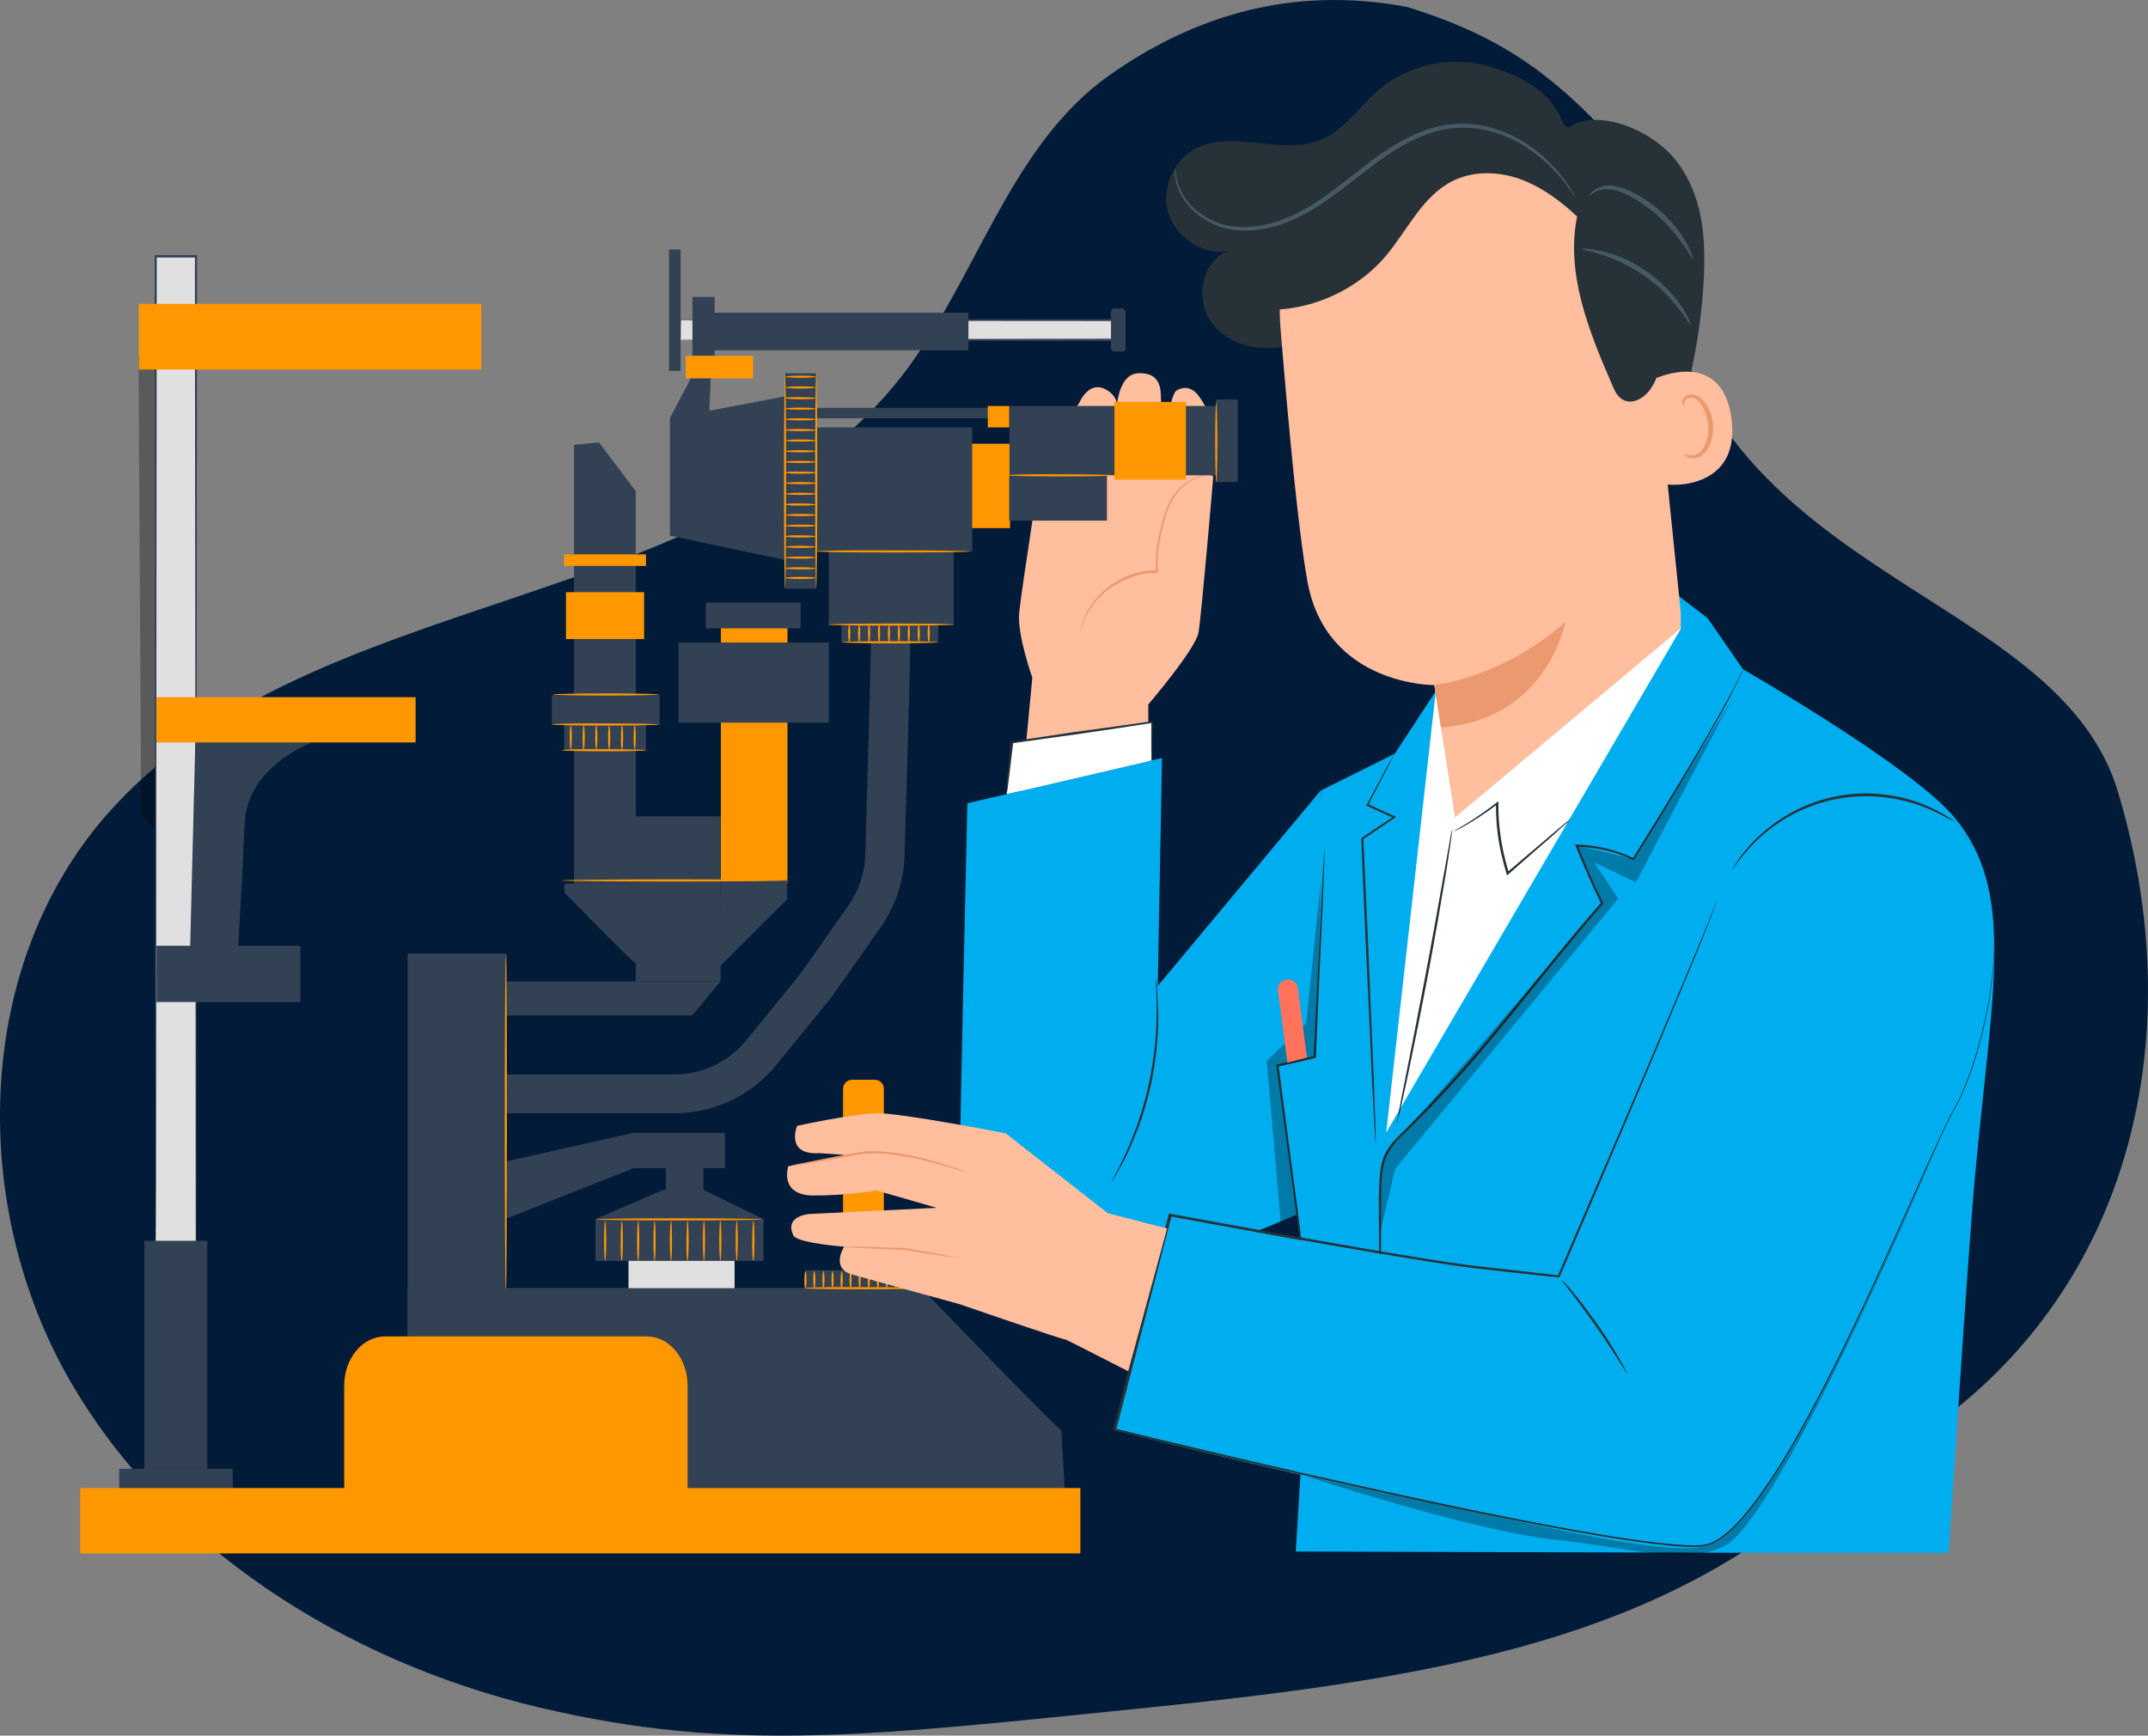 <?xml version="1.0" encoding="UTF-8"?> <svg xmlns="http://www.w3.org/2000/svg" width="730" height="590" viewBox="0 0 730 590" fill="none"><rect x="0" y="0" width="730" height="590" fill="#808080" stroke="none"/><path d="M390.438 580.455C492.972 570.041 564.888 556.243 622.782 504.504C719.76 460.644 747.603 361.515 719.76 269.074C697.203 194.559 562.589 197.992 562.589 64.648C531.36 25.457 510.574 12.582 478.325 2.389C438.422 -5.174 404.869 5.95 377.202 25.457C343.015 49.534 332.089 94.7 306.536 127.74C242.743 209.812 105.641 198.389 36.737 276.419C-8.2 327.209 -10.491 406.996 22.111 466.398C54.889 525.623 117.272 564.814 183.356 580.455C249.44 596.096 297.501 589.895 390.438 580.455Z" fill="#011B38"></path><path d="M412.34 161.953C412.34 161.953 408.325 209.311 407.321 214.957C406.408 220.604 390.258 239.456 390.258 239.456V262.407L346.276 278.071L350.839 230.349C350.839 230.349 345.638 215.868 346.368 208.309C347.098 200.75 354.397 154.12 354.397 154.12L366.716 137.089C366.716 137.089 369.818 129.257 375.749 132.354C381.68 135.45 379.308 141.552 379.308 141.552C379.308 141.552 379.125 127.345 386.699 126.889C394.273 126.434 394.546 132.08 394.546 135.45C394.546 138.729 396.463 149.931 396.463 149.931C396.463 149.931 397.192 134.084 400.021 132.627C402.85 131.17 405.496 131.716 407.868 135.268C410.241 138.82 411.883 141.916 411.153 147.836C410.423 153.756 409.967 160.404 409.967 160.404L412.34 161.953Z" fill="#FFBE9D"></path><path d="M366.808 216.596C366.808 216.596 366.899 216.323 366.991 215.868C367.082 215.321 367.264 214.593 367.447 213.773C368.086 212.043 368.816 209.402 370.823 206.578C371.279 205.85 371.827 205.212 372.374 204.484C372.922 203.755 373.652 203.118 374.291 202.389C375.751 201.114 377.393 199.748 379.309 198.655C381.225 197.562 383.324 196.56 385.696 195.832C387.978 195.103 390.533 194.648 393.088 194.83H393.544V194.375C393.544 194.01 393.453 193.555 393.453 193.099C393.179 187.817 394.274 182.717 395.369 178.254C396.007 175.978 396.464 173.883 397.376 172.061C398.197 170.24 399.292 168.601 400.387 167.235C402.577 164.593 405.132 163.045 406.957 162.408C408.782 161.679 409.877 161.588 409.877 161.497C409.877 161.497 409.603 161.497 409.056 161.588C408.508 161.679 407.778 161.77 406.866 162.134C404.95 162.772 402.395 164.229 400.022 166.87C398.836 168.236 397.741 169.876 396.92 171.788C396.007 173.701 395.46 175.887 394.821 178.072C393.635 182.535 392.54 187.635 392.814 193.099C392.814 193.555 392.905 194.01 392.905 194.375L393.361 193.919C390.624 193.737 388.069 194.283 385.696 194.921C383.324 195.65 381.134 196.651 379.218 197.835C377.21 198.928 375.568 200.385 374.108 201.751C373.469 202.48 372.739 203.209 372.101 203.937C371.553 204.666 371.006 205.394 370.549 206.123C368.633 208.946 367.903 211.678 367.356 213.5C367.173 214.411 367.082 215.048 366.991 215.686C366.808 216.323 366.717 216.596 366.808 216.596Z" fill="#EB996E"></path><path d="M297.093 408.398H289.61V433.352H297.093V408.398Z" fill="#E0E0E0"></path><path d="M286.418 416.776H300.379V370.147C300.379 368.416 299.01 367.05 297.276 367.05H289.612C287.878 367.05 286.509 368.416 286.509 370.147V416.776H286.418Z" fill="#FF9800"></path><path d="M267.622 211.497H244.992V300.02H267.622V211.497Z" fill="#FF9800"></path><path d="M381.5 108.857H231.307V115.596H381.5V108.857Z" fill="#E0E0E0"></path><path d="M231.307 115.596C231.307 115.596 231.307 115.414 231.307 115.141C231.307 114.868 231.307 114.412 231.307 113.866C231.307 112.682 231.307 111.043 231.398 108.766L231.307 108.857C249.465 109.039 309.871 109.13 381.5 109.13L381.135 108.766C381.135 111.134 381.135 113.411 381.135 115.505L381.5 115.141C339.8 115.232 302.297 115.232 275.197 115.323C261.692 115.414 250.742 115.414 243.169 115.414C239.428 115.414 236.508 115.414 234.409 115.505C233.405 115.505 232.675 115.505 232.128 115.505C231.58 115.596 231.307 115.596 231.307 115.596C231.307 115.596 231.58 115.596 232.036 115.596C232.584 115.596 233.314 115.596 234.226 115.596C236.234 115.596 239.154 115.596 242.895 115.687C250.468 115.687 261.327 115.779 274.832 115.779C302.023 115.779 339.526 115.87 381.409 115.961H381.774V115.596C381.774 113.411 381.774 111.134 381.774 108.857L381.409 108.493C309.871 108.493 249.465 108.584 231.215 108.766H231.124V108.857C231.124 111.134 231.215 112.864 231.215 114.048C231.215 114.595 231.215 114.959 231.215 115.232C231.307 115.505 231.307 115.596 231.307 115.596Z" fill="#334155"></path><path d="M343.266 150.842H329.853V179.53H343.266V150.842Z" fill="#FF9800"></path><path d="M337.791 138.638H277.385V142.19H337.791V138.638Z" fill="#334155"></path><path d="M416.357 138H401.939V161.588H416.357V138Z" fill="#334155"></path><path d="M380.129 138H343.082V161.588H380.129V138Z" fill="#334155"></path><path d="M376.205 161.498H342.991V176.98H376.205V161.498Z" fill="#334155"></path><path d="M342.991 138H335.691V145.286H342.991V138Z" fill="#FF9800"></path><path d="M330.4 145.286H277.477V187.453H330.4V145.286Z" fill="#334155"></path><path d="M277.385 126.889H266.801V200.113H277.385V126.889Z" fill="#334155"></path><path d="M324.103 187.453H281.673V212.316H324.103V187.453Z" fill="#334155"></path><path d="M318.901 212.408H285.961V218.419H318.901V212.408Z" fill="#334155"></path><path d="M171.446 378.435H229.206C242.711 378.435 255.394 372.424 263.88 361.95L282.586 339L299.284 315.23C304.303 308.035 307.131 299.656 307.405 290.913C308.865 242.462 309.504 216.961 309.413 215.14L296.09 215.686V215.595C296.09 217.781 295.36 245.74 294.083 290.549C293.9 296.742 291.893 302.661 288.426 307.67L272.001 331.076L253.569 353.663C247.547 361.04 238.696 365.229 229.206 365.229H171.446V378.435Z" fill="#334155"></path><path d="M272.091 204.848H239.881V213.591H272.091V204.848Z" fill="#334155"></path><path d="M281.674 218.418H230.575V245.649H281.674V218.418Z" fill="#334155"></path><path d="M244.9 277.525H216.065V333.626H244.9V277.525Z" fill="#334155"></path><path d="M267.53 299.2V305.667L244.444 328.708L244.901 299.565L267.53 299.2Z" fill="#334155"></path><path d="M216.066 327.525C215.063 327.251 191.886 303.481 191.886 303.481V300.385H216.066V327.525Z" fill="#334155"></path><path d="M195.079 300.385H216.066V166.962L203.565 150.386L195.079 151.206V300.385Z" fill="#334155"></path><path d="M266.799 134.722L227.653 142.19V182.08L266.799 190.368V134.722Z" fill="#334155"></path><path d="M240.975 142.827C240.975 142.372 241.614 125.979 241.614 125.979H236.139L227.653 142.19L237.782 147.837L240.975 142.827Z" fill="#334155"></path><path d="M329.122 106.307H238.97V119.057H329.122V106.307Z" fill="#334155"></path><path d="M242.894 100.934H235.32V120.97H242.894V100.934Z" fill="#334155"></path><path d="M255.941 120.969H233.038V128.62H255.941V120.969Z" fill="#FF9800"></path><path d="M378.668 119.512H381.406C382.044 119.512 382.501 118.966 382.501 118.419V105.942C382.501 105.305 381.953 104.849 381.406 104.849H378.668C378.029 104.849 377.573 105.396 377.573 105.942V118.419C377.573 119.057 378.121 119.512 378.668 119.512Z" fill="#334155"></path><path d="M231.304 84.813H227.38V126.07H231.304V84.813Z" fill="#334155"></path><g opacity="0.3"><path d="M47.99 276.705L47.077 120.879L64.688 118.966L59.761 290.64L47.99 276.705Z" fill="black"></path></g><path d="M66.603 87.181H52.916V428.525H66.603V87.181Z" fill="#E0E0E0"></path><path d="M52.914 428.434C52.914 428.434 52.914 427.796 52.914 426.703C52.914 425.519 52.914 423.789 52.914 421.512C52.914 416.959 52.914 410.31 53.005 401.749C53.005 384.536 53.096 359.673 53.096 328.89C53.096 267.325 53.188 182.08 53.279 87.181L52.914 87.546C57.202 87.546 61.856 87.546 66.601 87.546L66.236 87.181C66.418 251.114 66.51 388.908 66.51 428.525L66.601 428.434C61.947 428.434 58.48 428.525 56.29 428.525C54.009 428.434 52.914 428.434 52.914 428.434C52.914 428.434 53.917 428.434 56.199 428.434C58.48 428.434 61.856 428.434 66.601 428.525H66.692V428.434C66.692 388.817 66.875 251.023 66.966 87.09V86.726H66.601C61.947 86.726 57.294 86.726 52.914 86.726H52.549V87.09C52.64 182.08 52.64 267.416 52.731 329.073C52.823 359.855 52.823 384.719 52.823 401.84C52.823 410.401 52.823 417.05 52.914 421.512C52.914 423.789 52.914 425.428 52.914 426.612C52.914 427.887 52.914 428.434 52.914 428.434Z" fill="#334155"></path><path d="M105.746 252.571C105.746 252.571 83.938 260.404 83.117 280.075C82.296 299.747 80.836 323.244 80.836 323.244H64.594L66.419 250.477L86.676 248.473L105.746 252.571Z" fill="#334155"></path><path d="M102.097 321.514H53.188V340.639H102.097V321.514Z" fill="#334155"></path><path d="M79.104 499.289H40.506V506.484H79.104V499.289Z" fill="#334155"></path><path d="M360.695 486.266C358.687 485.173 313.063 437.815 313.063 437.815H138.507V513.315H362.246L360.695 486.266Z" fill="#334155"></path><path d="M249.646 427.888H213.604V437.906H249.646V427.888Z" fill="#E0E0E0"></path><path d="M202.38 428.616H259.501V414.409L239.061 404.482H225.466L202.38 414.409V428.616Z" fill="#334155"></path><path d="M239.062 387.724H226.287V406.941H239.062V387.724Z" fill="#334155"></path><path d="M215.337 397.105H246.361V385.083H215.337L171.447 394.919V414.5L215.337 397.105Z" fill="#334155"></path><path d="M172.268 324.154H138.507V453.023H172.268V324.154Z" fill="#334155"></path><path d="M172.268 345.193H235.228L244.901 333.626H172.268V345.193Z" fill="#334155"></path><path d="M313.246 431.804H273.735V439.727H313.246V431.804Z" fill="#334155"></path><path d="M403.033 136.634H378.761V163.045H403.033V136.634Z" fill="#FF9800"></path><path d="M420.643 135.815H413.252V163.865H420.643V135.815Z" fill="#334155"></path><path d="M413.345 164.047C413.528 164.047 413.71 157.945 413.71 150.386C413.71 142.827 413.528 136.725 413.345 136.725C413.163 136.725 412.98 142.827 412.98 150.386C412.98 157.854 413.163 164.047 413.345 164.047Z" fill="#FF9800"></path><path d="M342.262 161.588C342.262 161.771 350.474 161.953 360.511 161.953C370.548 161.953 378.761 161.771 378.761 161.588C378.761 161.406 370.548 161.224 360.511 161.224C350.474 161.133 342.262 161.315 342.262 161.588Z" fill="#FF9800"></path><path d="M277.384 187.453C277.384 187.635 289.063 187.818 303.572 187.818C317.989 187.818 329.76 187.635 329.76 187.453C329.76 187.271 318.08 187.089 303.572 187.089C289.155 186.998 277.384 187.18 277.384 187.453Z" fill="#FF9800"></path><path d="M281.4 212.317C281.4 212.499 290.981 212.681 302.935 212.681C314.797 212.681 324.469 212.499 324.469 212.317C324.469 212.134 314.888 211.952 302.935 211.952C291.073 211.952 281.4 212.134 281.4 212.317Z" fill="#FF9800"></path><path d="M286.054 218.327C286.054 218.509 293.354 218.692 302.387 218.692C311.421 218.692 318.72 218.509 318.72 218.327C318.72 218.145 311.421 217.963 302.387 217.963C293.354 217.963 286.054 218.145 286.054 218.327Z" fill="#FF9800"></path><path d="M315.619 218.327C315.801 218.327 315.984 216.961 315.984 215.322C315.984 213.682 315.801 212.316 315.619 212.316C315.436 212.316 315.254 213.682 315.254 215.322C315.254 216.961 315.436 218.327 315.619 218.327Z" fill="#FF9800"></path><path d="M312.239 218.327C312.422 218.327 312.604 216.961 312.604 215.322C312.604 213.682 312.422 212.316 312.239 212.316C312.057 212.316 311.874 213.682 311.874 215.322C311.874 216.961 312.057 218.327 312.239 218.327Z" fill="#FF9800"></path><path d="M308.864 218.327C309.047 218.327 309.229 216.961 309.229 215.322C309.229 213.682 309.047 212.316 308.864 212.316C308.682 212.316 308.499 213.682 308.499 215.322C308.499 216.961 308.682 218.327 308.864 218.327Z" fill="#FF9800"></path><path d="M305.488 218.327C305.671 218.327 305.853 216.961 305.853 215.322C305.853 213.682 305.671 212.316 305.488 212.316C305.306 212.316 305.123 213.682 305.123 215.322C305.123 216.961 305.306 218.327 305.488 218.327Z" fill="#FF9800"></path><path d="M302.116 218.327C302.298 218.327 302.481 216.961 302.481 215.322C302.481 213.682 302.298 212.316 302.116 212.316C301.933 212.316 301.751 213.682 301.751 215.322C301.751 216.961 301.933 218.327 302.116 218.327Z" fill="#FF9800"></path><path d="M298.736 218.327C298.919 218.327 299.101 216.961 299.101 215.322C299.101 213.682 298.919 212.316 298.736 212.316C298.554 212.316 298.371 213.682 298.371 215.322C298.371 216.961 298.554 218.327 298.736 218.327Z" fill="#FF9800"></path><path d="M295.36 218.327C295.543 218.327 295.725 216.961 295.725 215.322C295.725 213.682 295.543 212.316 295.36 212.316C295.178 212.316 294.995 213.682 294.995 215.322C294.995 216.961 295.178 218.327 295.36 218.327Z" fill="#FF9800"></path><path d="M291.985 218.327C292.168 218.327 292.35 216.961 292.35 215.322C292.35 213.682 292.168 212.316 291.985 212.316C291.803 212.316 291.62 213.682 291.62 215.322C291.62 216.961 291.803 218.327 291.985 218.327Z" fill="#FF9800"></path><path d="M288.607 218.327C288.79 218.327 288.972 216.961 288.972 215.322C288.972 213.682 288.79 212.316 288.607 212.316C288.425 212.316 288.242 213.682 288.242 215.322C288.242 216.961 288.425 218.327 288.607 218.327Z" fill="#FF9800"></path><path d="M277.385 200.112C277.567 200.112 277.75 183.628 277.75 163.319C277.75 143.009 277.567 126.525 277.385 126.525C277.202 126.525 277.02 143.009 277.02 163.319C277.02 183.628 277.202 200.112 277.385 200.112Z" fill="#FF9800"></path><path d="M266.802 200.112C266.984 200.112 267.166 183.628 267.166 163.319C267.166 143.009 266.984 126.525 266.802 126.525C266.619 126.525 266.437 143.009 266.437 163.319C266.437 183.628 266.619 200.112 266.802 200.112Z" fill="#FF9800"></path><path d="M266.895 196.47C266.895 196.652 269.267 196.834 272.096 196.834C275.016 196.834 277.297 196.652 277.297 196.47C277.297 196.287 274.924 196.105 272.096 196.105C269.267 196.105 266.895 196.287 266.895 196.47Z" fill="#FF9800"></path><path d="M266.895 193.191C266.895 193.373 269.267 193.556 272.096 193.556C275.016 193.556 277.297 193.373 277.297 193.191C277.297 193.009 274.924 192.827 272.096 192.827C269.267 192.827 266.895 192.918 266.895 193.191Z" fill="#FF9800"></path><path d="M266.895 189.548C266.895 189.73 269.267 189.912 272.096 189.912C275.016 189.912 277.297 189.73 277.297 189.548C277.297 189.366 274.924 189.184 272.096 189.184C269.267 189.184 266.895 189.366 266.895 189.548Z" fill="#FF9800"></path><path d="M266.895 185.905C266.895 186.087 269.267 186.269 272.096 186.269C275.016 186.269 277.297 186.087 277.297 185.905C277.297 185.723 274.924 185.541 272.096 185.541C269.267 185.541 266.895 185.723 266.895 185.905Z" fill="#FF9800"></path><path d="M266.895 182.353C266.895 182.535 269.267 182.717 272.096 182.717C275.016 182.717 277.297 182.535 277.297 182.353C277.297 182.171 274.924 181.989 272.096 181.989C269.267 181.898 266.895 182.08 266.895 182.353Z" fill="#FF9800"></path><path d="M266.895 178.71C266.895 178.892 269.267 179.074 272.096 179.074C275.016 179.074 277.297 178.892 277.297 178.71C277.297 178.528 274.924 178.346 272.096 178.346C269.267 178.346 266.895 178.528 266.895 178.71Z" fill="#FF9800"></path><path d="M266.895 175.067C266.895 175.25 269.267 175.432 272.096 175.432C275.016 175.432 277.297 175.25 277.297 175.067C277.297 174.885 274.924 174.703 272.096 174.703C269.267 174.703 266.895 174.885 266.895 175.067Z" fill="#FF9800"></path><path d="M266.895 171.515C266.895 171.698 269.267 171.88 272.096 171.88C275.016 171.88 277.297 171.698 277.297 171.515C277.297 171.333 274.924 171.151 272.096 171.151C269.267 171.06 266.895 171.242 266.895 171.515Z" fill="#FF9800"></path><path d="M266.895 167.872C266.895 168.054 269.267 168.237 272.096 168.237C275.016 168.237 277.297 168.054 277.297 167.872C277.297 167.69 274.924 167.508 272.096 167.508C269.267 167.508 266.895 167.69 266.895 167.872Z" fill="#FF9800"></path><path d="M266.895 164.229C266.895 164.411 269.267 164.594 272.096 164.594C275.016 164.594 277.297 164.411 277.297 164.229C277.297 164.047 274.924 163.865 272.096 163.865C269.267 163.865 266.895 164.047 266.895 164.229Z" fill="#FF9800"></path><path d="M266.895 160.678C266.895 160.86 269.267 161.042 272.096 161.042C275.016 161.042 277.297 160.86 277.297 160.678C277.297 160.495 274.924 160.313 272.096 160.313C269.267 160.222 266.895 160.404 266.895 160.678Z" fill="#FF9800"></path><path d="M266.895 157.035C266.895 157.217 269.267 157.399 272.096 157.399C275.016 157.399 277.297 157.217 277.297 157.035C277.297 156.852 274.924 156.67 272.096 156.67C269.267 156.67 266.895 156.761 266.895 157.035Z" fill="#FF9800"></path><path d="M266.895 153.392C266.895 153.574 269.267 153.756 272.096 153.756C275.016 153.756 277.297 153.574 277.297 153.392C277.297 153.21 274.924 153.027 272.096 153.027C269.267 153.027 266.895 153.21 266.895 153.392Z" fill="#FF9800"></path><path d="M266.895 149.749C266.895 149.931 269.267 150.113 272.096 150.113C275.016 150.113 277.297 149.931 277.297 149.749C277.297 149.566 274.924 149.384 272.096 149.384C269.267 149.384 266.895 149.566 266.895 149.749Z" fill="#FF9800"></path><path d="M266.895 146.197C266.895 146.379 269.267 146.561 272.096 146.561C275.016 146.561 277.297 146.379 277.297 146.197C277.297 146.015 274.924 145.833 272.096 145.833C269.267 145.742 266.895 145.924 266.895 146.197Z" fill="#FF9800"></path><path d="M266.895 142.554C266.895 142.736 269.267 142.918 272.096 142.918C275.016 142.918 277.297 142.736 277.297 142.554C277.297 142.371 274.924 142.189 272.096 142.189C269.267 142.189 266.895 142.371 266.895 142.554Z" fill="#FF9800"></path><path d="M266.895 138.911C266.895 139.093 269.267 139.275 272.096 139.275C275.016 139.275 277.297 139.093 277.297 138.911C277.297 138.729 274.924 138.547 272.096 138.547C269.267 138.547 266.895 138.729 266.895 138.911Z" fill="#FF9800"></path><path d="M266.895 135.359C266.895 135.541 269.267 135.723 272.096 135.723C275.016 135.723 277.297 135.541 277.297 135.359C277.297 135.177 274.924 134.995 272.096 134.995C269.267 134.904 266.895 135.086 266.895 135.359Z" fill="#FF9800"></path><path d="M266.895 131.716C266.895 131.898 269.267 132.081 272.096 132.081C275.016 132.081 277.297 131.898 277.297 131.716C277.297 131.534 274.924 131.352 272.096 131.352C269.267 131.352 266.895 131.534 266.895 131.716Z" fill="#FF9800"></path><path d="M266.895 128.074C266.895 128.256 269.267 128.438 272.096 128.438C275.016 128.438 277.297 128.256 277.297 128.074C277.297 127.892 274.924 127.709 272.096 127.709C269.267 127.709 266.895 127.892 266.895 128.074Z" fill="#FF9800"></path><path d="M219.535 246.287H191.704V255.03H219.535V246.287Z" fill="#334155"></path><path d="M224.187 236.268H187.506V246.287H224.187V236.268Z" fill="#334155"></path><path d="M218.895 201.296H192.342V217.234H218.895V201.296Z" fill="#FF9800"></path><path d="M219.535 188.455H191.704V192.371H219.535V188.455Z" fill="#FF9800"></path><path d="M273.188 437.905C273.188 438.087 282.13 438.27 293.262 438.27C304.303 438.27 313.336 438.087 313.336 437.905C313.336 437.723 304.394 437.541 293.262 437.541C282.13 437.45 273.188 437.632 273.188 437.905Z" fill="#FF9800"></path><path d="M310.597 437.905C310.78 437.905 310.962 436.63 310.962 434.991C310.962 433.352 310.78 432.077 310.597 432.077C310.415 432.077 310.232 433.352 310.232 434.991C310.232 436.63 310.415 437.905 310.597 437.905Z" fill="#FF9800"></path><path d="M307.588 437.905C307.77 437.905 307.953 436.63 307.953 434.991C307.953 433.351 307.77 432.076 307.588 432.076C307.405 432.076 307.223 433.351 307.223 434.991C307.132 436.63 307.314 437.905 307.588 437.905Z" fill="#FF9800"></path><path d="M304.486 437.905C304.669 437.905 304.851 436.63 304.851 434.991C304.851 433.351 304.669 432.076 304.486 432.076C304.304 432.076 304.121 433.351 304.121 434.991C304.121 436.63 304.304 437.905 304.486 437.905Z" fill="#FF9800"></path><path d="M301.382 437.905C301.564 437.905 301.747 436.63 301.747 434.991C301.747 433.351 301.564 432.076 301.382 432.076C301.199 432.076 301.017 433.351 301.017 434.991C301.017 436.63 301.199 437.905 301.382 437.905Z" fill="#FF9800"></path><path d="M298.37 437.905C298.553 437.905 298.735 436.63 298.735 434.991C298.735 433.351 298.553 432.076 298.37 432.076C298.188 432.076 298.005 433.351 298.005 434.991C297.914 436.63 298.096 437.905 298.37 437.905Z" fill="#FF9800"></path><path d="M295.269 437.905C295.452 437.905 295.634 436.63 295.634 434.991C295.634 433.351 295.452 432.076 295.269 432.076C295.087 432.076 294.904 433.351 294.904 434.991C294.904 436.63 294.996 437.905 295.269 437.905Z" fill="#FF9800"></path><path d="M292.167 437.905C292.349 437.905 292.532 436.63 292.532 434.991C292.532 433.351 292.349 432.076 292.167 432.076C291.984 432.076 291.802 433.351 291.802 434.991C291.802 436.63 291.984 437.905 292.167 437.905Z" fill="#FF9800"></path><path d="M289.063 437.905C289.246 437.905 289.428 436.63 289.428 434.991C289.428 433.351 289.246 432.076 289.063 432.076C288.881 432.076 288.698 433.351 288.698 434.991C288.698 436.63 288.881 437.905 289.063 437.905Z" fill="#FF9800"></path><path d="M286.052 437.905C286.234 437.905 286.417 436.63 286.417 434.991C286.417 433.352 286.234 432.077 286.052 432.077C285.869 432.077 285.687 433.352 285.687 434.991C285.596 436.63 285.778 437.905 286.052 437.905Z" fill="#FF9800"></path><path d="M282.949 437.905C283.131 437.905 283.314 436.63 283.314 434.991C283.314 433.352 283.131 432.077 282.949 432.077C282.767 432.077 282.584 433.352 282.584 434.991C282.584 436.63 282.767 437.905 282.949 437.905Z" fill="#FF9800"></path><path d="M279.848 437.905C280.031 437.905 280.213 436.63 280.213 434.991C280.213 433.351 280.031 432.076 279.848 432.076C279.666 432.076 279.483 433.351 279.483 434.991C279.483 436.63 279.666 437.905 279.848 437.905Z" fill="#FF9800"></path><path d="M276.745 437.905C276.927 437.905 277.11 436.63 277.11 434.991C277.11 433.351 276.927 432.076 276.745 432.076C276.562 432.076 276.38 433.351 276.38 434.991C276.38 436.63 276.562 437.905 276.745 437.905Z" fill="#FF9800"></path><path d="M273.735 437.905C273.918 437.905 274.1 436.63 274.1 434.991C274.1 433.351 273.918 432.076 273.735 432.076C273.553 432.076 273.37 433.351 273.37 434.991C273.279 436.63 273.462 437.905 273.735 437.905Z" fill="#FF9800"></path><path d="M202.381 414.5C202.381 414.682 215.064 414.864 230.759 414.864C246.453 414.864 259.137 414.682 259.137 414.5C259.137 414.318 246.453 414.135 230.759 414.135C215.156 414.135 202.381 414.318 202.381 414.5Z" fill="#FF9800"></path><path d="M256.032 428.616C256.215 428.616 256.397 425.52 256.397 421.786C256.397 417.961 256.215 414.955 256.032 414.955C255.85 414.955 255.667 418.052 255.667 421.786C255.576 425.52 255.759 428.616 256.032 428.616Z" fill="#FF9800"></path><path d="M250.377 428.616C250.559 428.616 250.742 425.519 250.742 421.785C250.742 417.96 250.559 414.955 250.377 414.955C250.194 414.955 250.012 418.051 250.012 421.785C250.012 425.519 250.194 428.616 250.377 428.616Z" fill="#FF9800"></path><path d="M244.808 428.616C244.991 428.616 245.173 425.519 245.173 421.785C245.173 417.96 244.991 414.955 244.808 414.955C244.626 414.955 244.443 418.051 244.443 421.785C244.443 425.519 244.626 428.616 244.808 428.616Z" fill="#FF9800"></path><path d="M239.242 428.616C239.424 428.616 239.607 425.519 239.607 421.785C239.607 417.96 239.424 414.955 239.242 414.955C239.059 414.955 238.877 418.051 238.877 421.785C238.877 425.519 239.059 428.616 239.242 428.616Z" fill="#FF9800"></path><path d="M233.679 428.616C233.861 428.616 234.044 425.519 234.044 421.785C234.044 417.96 233.861 414.955 233.679 414.955C233.496 414.955 233.314 418.051 233.314 421.785C233.223 425.519 233.405 428.616 233.679 428.616Z" fill="#FF9800"></path><path d="M228.017 428.616C228.2 428.616 228.382 425.519 228.382 421.785C228.382 417.96 228.2 414.955 228.017 414.955C227.835 414.955 227.652 418.051 227.652 421.785C227.652 425.519 227.835 428.616 228.017 428.616Z" fill="#FF9800"></path><path d="M222.453 428.616C222.635 428.616 222.818 425.519 222.818 421.785C222.818 417.96 222.635 414.955 222.453 414.955C222.27 414.955 222.088 418.051 222.088 421.785C222.088 425.519 222.27 428.616 222.453 428.616Z" fill="#FF9800"></path><path d="M216.888 428.616C217.071 428.616 217.253 425.519 217.253 421.785C217.253 417.96 217.071 414.955 216.888 414.955C216.706 414.955 216.523 418.051 216.523 421.785C216.523 425.519 216.615 428.616 216.888 428.616Z" fill="#FF9800"></path><path d="M211.319 428.616C211.502 428.616 211.684 425.519 211.684 421.785C211.684 417.96 211.502 414.955 211.319 414.955C211.137 414.955 210.954 418.051 210.954 421.785C210.863 425.519 211.046 428.616 211.319 428.616Z" fill="#FF9800"></path><path d="M205.662 428.616C205.844 428.616 206.027 425.519 206.027 421.785C206.027 417.96 205.844 414.955 205.662 414.955C205.479 414.955 205.297 418.051 205.297 421.785C205.297 425.519 205.479 428.616 205.662 428.616Z" fill="#FF9800"></path><path d="M171.903 324.974C171.721 324.974 171.538 350.384 171.538 381.713C171.538 413.043 171.721 438.452 171.903 438.452C172.086 438.452 172.268 413.043 172.268 381.713C172.268 350.384 172.177 324.974 171.903 324.974Z" fill="#FF9800"></path><path d="M190.7 299.292C190.7 299.474 207.946 299.656 229.207 299.656C250.467 299.656 267.713 299.474 267.713 299.292C267.713 299.11 250.467 298.927 229.207 298.927C207.946 298.927 190.7 299.11 190.7 299.292Z" fill="#FF9800"></path><path d="M190.973 255.03C190.973 255.212 197.36 255.394 205.299 255.394C213.237 255.394 219.624 255.212 219.624 255.03C219.624 254.848 213.237 254.665 205.299 254.665C197.36 254.574 190.973 254.756 190.973 255.03Z" fill="#FF9800"></path><path d="M187.596 246.287C187.596 246.469 195.808 246.651 205.845 246.651C215.974 246.651 224.095 246.469 224.095 246.287C224.095 246.105 215.882 245.922 205.845 245.922C195.808 245.831 187.596 246.013 187.596 246.287Z" fill="#FF9800"></path><path d="M215.702 254.848C215.884 254.848 216.067 252.935 216.067 250.658C216.067 248.382 215.884 246.469 215.702 246.469C215.519 246.469 215.337 248.382 215.337 250.658C215.337 252.935 215.519 254.848 215.702 254.848Z" fill="#FF9800"></path><path d="M211.411 254.848C211.594 254.848 211.776 252.935 211.776 250.658C211.776 248.382 211.594 246.469 211.411 246.469C211.229 246.469 211.046 248.382 211.046 250.658C210.955 252.935 211.137 254.848 211.411 254.848Z" fill="#FF9800"></path><path d="M207.031 254.848C207.213 254.848 207.396 252.935 207.396 250.658C207.396 248.381 207.213 246.469 207.031 246.469C206.849 246.469 206.666 248.381 206.666 250.658C206.666 252.935 206.849 254.848 207.031 254.848Z" fill="#FF9800"></path><path d="M202.654 254.848C202.837 254.848 203.019 252.935 203.019 250.658C203.019 248.382 202.837 246.469 202.654 246.469C202.472 246.469 202.289 248.382 202.289 250.658C202.289 252.935 202.472 254.848 202.654 254.848Z" fill="#FF9800"></path><path d="M198.365 254.848C198.547 254.848 198.73 252.935 198.73 250.658C198.73 248.381 198.547 246.469 198.365 246.469C198.182 246.469 198 248.381 198 250.658C198 252.935 198.091 254.848 198.365 254.848Z" fill="#FF9800"></path><path d="M193.983 254.848C194.166 254.848 194.348 252.935 194.348 250.658C194.348 248.381 194.166 246.469 193.983 246.469C193.801 246.469 193.618 248.381 193.618 250.658C193.618 252.935 193.801 254.848 193.983 254.848Z" fill="#FF9800"></path><path d="M187.871 236.087C187.871 236.269 195.992 236.451 205.938 236.451C215.975 236.451 224.005 236.269 224.005 236.087C224.005 235.905 215.884 235.723 205.938 235.723C195.992 235.723 187.871 235.905 187.871 236.087Z" fill="#FF9800"></path><path d="M367.171 505.846H27.274V528.068H367.171V505.846Z" fill="#FF9800"></path><path d="M233.676 509.034V471.056C233.676 461.767 227.471 454.299 219.807 454.299H130.84C123.176 454.299 116.971 461.767 116.971 471.056V517.595L233.676 509.034Z" fill="#FF9800"></path><path d="M163.599 103.301H47.167V125.614H163.599V103.301Z" fill="#FF9800"></path><path d="M141.242 236.997H53.188V252.389H141.242V236.997Z" fill="#FF9800"></path><path d="M70.435 421.785H49.083V499.289H70.435V421.785Z" fill="#334155"></path><path d="M580.328 210.131L592.372 227.526C592.372 227.526 649.402 260.312 663.911 277.525C685.171 302.661 677.233 335.174 671.21 399.837C668.929 424.336 662.268 527.886 662.268 527.886H608.706L440.354 527.431L445.373 446.375L433.967 362.406L446.833 359.4L448.931 268.691L474.024 256.214L490.905 230.44L570.108 202.298L580.328 210.131Z" fill="#00AEEF"></path><path d="M487.894 235.54L569.652 208.491L570.291 204.848L571.203 213.773L471.104 384.992L487.894 235.54Z" fill="white"></path><path d="M394.913 257.671L393.454 335.174L448.932 268.6L447.655 409.673C447.655 409.673 390.625 437.086 359.601 434.445C328.577 431.803 326.295 414.499 326.204 395.829C326.204 384.627 328.759 273.062 328.759 273.062L394.913 257.671Z" fill="#00AEEF"></path><path d="M392.723 332.26C392.723 332.26 392.723 332.534 392.723 332.989C392.723 333.535 392.815 334.264 392.815 335.084C392.906 335.994 392.997 337.087 392.997 338.362C392.997 339.637 393.088 341.095 393.088 342.734C393.088 346.012 392.997 349.929 392.632 354.209C392.176 358.49 391.537 363.225 390.533 368.052C389.438 372.879 388.161 377.433 386.792 381.531C385.332 385.629 383.872 389.181 382.504 392.187C381.865 393.644 381.135 395.01 380.587 396.194C380.04 397.378 379.492 398.38 379.036 399.199C378.671 399.928 378.306 400.566 378.033 401.112C377.85 401.567 377.759 401.75 377.759 401.75C377.759 401.75 377.941 401.567 378.215 401.112C378.489 400.657 378.854 400.019 379.31 399.291C379.766 398.471 380.314 397.56 380.952 396.376C381.591 395.192 382.321 393.917 382.96 392.46C384.42 389.546 385.88 385.903 387.431 381.804C388.891 377.706 390.168 373.152 391.263 368.234C392.267 363.316 392.906 358.581 393.271 354.3C393.636 349.929 393.727 346.104 393.545 342.825C393.545 341.186 393.362 339.728 393.362 338.362C393.271 337.087 393.18 335.903 393.088 334.993C392.997 334.173 392.906 333.444 392.815 332.898C392.815 332.534 392.723 332.26 392.723 332.26Z" fill="#263238"></path><path d="M470.19 507.941C470.19 507.941 470.19 507.668 470.19 507.03C470.19 506.393 470.19 505.573 470.19 504.389C470.19 502.021 470.099 498.652 470.007 494.371C469.916 490 469.825 484.717 469.734 478.524C469.642 475.428 469.642 472.149 469.551 468.597C469.551 466.867 469.46 465.046 469.46 463.224C469.46 461.403 469.46 459.49 469.46 457.486C469.46 449.654 469.369 441.184 469.369 431.986C469.369 427.432 469.369 422.696 469.369 417.778C469.369 412.86 469.277 407.851 469.46 402.751C469.642 400.201 469.734 397.56 470.464 395.101C471.194 392.642 472.562 390.365 474.296 388.362C476.03 386.358 478.037 384.536 480.045 382.533C481.961 380.529 483.968 378.617 485.884 376.613C493.732 368.599 501.397 359.856 508.97 350.657C521.562 335.448 533.151 320.512 544.739 307.306L544.922 307.124L544.83 306.942C541.545 300.293 538.808 293.736 536.162 287.361L535.797 287.816C542.732 287.999 549.302 289.638 554.959 292.279L555.233 292.37L555.415 292.097C567.369 272.971 576.858 256.851 583.246 245.558C586.439 239.912 588.812 235.358 590.272 232.261C591.823 229.165 592.462 227.435 592.462 227.435C592.462 227.435 592.279 227.799 591.823 228.619C591.458 229.438 590.91 230.622 590.089 232.17C588.538 235.267 586.074 239.73 582.881 245.376C576.493 256.669 566.821 272.698 554.868 291.824L555.233 291.733C549.484 289 542.823 287.27 535.797 287.088H535.249L535.432 287.543C538.078 293.918 540.816 300.476 544.1 307.124L544.192 306.76C532.603 319.965 520.924 334.901 508.423 350.111C500.849 359.218 493.184 367.961 485.337 376.067C483.33 378.07 481.413 380.074 479.497 381.986C477.581 383.99 475.573 385.812 473.749 387.815C471.924 389.819 470.464 392.278 469.734 394.828C469.004 397.378 468.821 400.11 468.73 402.66C468.456 407.851 468.639 412.86 468.639 417.687C468.639 422.605 468.73 427.341 468.73 431.895C468.821 441.093 468.821 449.563 468.912 457.395C468.912 459.308 468.912 461.22 468.912 463.133C469.004 464.954 469.004 466.776 469.095 468.506C469.186 471.967 469.277 475.337 469.369 478.433C469.551 484.626 469.734 489.909 469.825 494.28C469.916 498.652 470.099 502.021 470.099 504.298C470.099 505.391 470.19 506.302 470.19 506.939C470.19 507.668 470.19 507.941 470.19 507.941Z" fill="#263238"></path><path d="M450.21 287.907C450.21 287.907 450.21 287.998 450.119 288.272C450.119 288.545 450.028 288.909 450.028 289.365C449.936 290.366 449.845 291.732 449.754 293.463C449.571 297.106 449.298 302.206 448.933 308.581C448.294 321.422 447.473 339.273 446.469 359.4L446.743 359.036C443.367 359.764 439.808 360.584 436.158 361.404C435.428 361.586 434.698 361.768 434.059 361.859L433.694 361.95L433.786 362.314C436.797 384.354 439.443 404.208 441.359 418.598C442.363 425.702 443.184 431.53 443.732 435.538C444.005 437.45 444.279 438.998 444.37 440.182C444.462 440.638 444.553 441.093 444.553 441.366C444.644 441.64 444.644 441.731 444.644 441.731C444.644 441.731 444.644 441.548 444.644 441.275C444.644 441.002 444.553 440.547 444.553 440.091C444.462 438.998 444.279 437.45 444.005 435.447C443.458 431.348 442.728 425.611 441.907 418.416C439.99 404.026 437.435 384.172 434.516 362.132L434.242 362.588C434.881 362.406 435.611 362.314 436.341 362.132C439.99 361.313 443.549 360.493 446.925 359.673L447.199 359.582V359.309C448.111 339.182 448.841 321.331 449.48 308.49C449.754 302.115 449.936 297.015 450.028 293.372C450.119 291.641 450.119 290.275 450.119 289.273C450.119 288.818 450.119 288.454 450.119 288.181C450.21 287.998 450.21 287.907 450.21 287.907Z" fill="#263238"></path><path d="M473.935 256.123C473.935 256.123 473.844 256.214 473.752 256.396C473.661 256.669 473.479 256.943 473.205 257.307C472.749 258.127 472.11 259.311 471.289 260.768C469.646 263.864 467.365 268.236 464.445 273.609L464.354 273.882L464.628 273.973C467.365 275.248 470.376 276.614 473.661 278.072V277.525C470.376 279.711 466.635 282.17 462.803 284.811L462.62 284.902V285.084C462.985 294.283 463.441 304.574 463.898 315.412C464.81 335.539 465.723 353.845 466.27 367.051C466.635 373.608 466.909 378.981 467.091 382.715C467.182 384.537 467.274 385.903 467.365 386.996C467.365 387.451 467.456 387.815 467.456 388.089C467.456 388.362 467.456 388.453 467.547 388.453C467.547 388.453 467.547 388.362 467.547 388.089C467.547 387.815 467.547 387.451 467.547 386.996C467.547 385.994 467.456 384.537 467.456 382.715C467.274 378.981 467.091 373.608 466.909 367.051C466.361 353.754 465.54 335.539 464.719 315.412C464.263 304.574 463.715 294.283 463.35 285.084L463.168 285.358C467.091 282.716 470.741 280.257 474.026 277.981L474.482 277.707L473.935 277.434C470.65 275.977 467.639 274.611 464.901 273.336L464.993 273.7C467.821 268.236 470.011 263.864 471.654 260.768C472.384 259.311 472.931 258.127 473.387 257.216C473.57 256.852 473.661 256.578 473.844 256.305C473.935 256.214 474.026 256.123 473.935 256.123Z" fill="#263238"></path><path d="M493.917 282.716C493.917 282.716 494.373 282.534 495.103 282.17C495.833 281.805 496.928 281.259 498.297 280.439C501.034 278.891 504.775 276.523 508.973 273.336L508.425 273.062C508.334 278.162 508.79 284.173 510.25 290.457C510.798 292.734 511.345 294.92 511.984 297.015L512.166 297.561L512.623 297.197C518.645 291.915 523.937 287.27 527.861 283.9C529.686 282.261 531.146 280.895 532.332 279.893C533.336 278.982 533.883 278.436 533.883 278.345C533.883 278.345 533.245 278.8 532.15 279.62C530.963 280.621 529.412 281.896 527.587 283.445C523.664 286.814 518.28 291.368 512.166 296.559L512.805 296.741C512.166 294.647 511.619 292.552 511.072 290.275C509.703 284.082 509.155 278.162 509.247 273.062V272.334L508.699 272.789C504.502 276.068 500.852 278.436 498.206 280.075C496.928 280.804 495.924 281.441 495.103 281.896C494.282 282.443 493.917 282.716 493.917 282.716Z" fill="#263238"></path><path d="M391.355 258.491L391.537 245.558L343.906 252.48L342.081 269.966L391.355 258.491Z" fill="white"></path><g opacity="0.3"><path d="M659.073 387.633C659.073 387.633 605.146 516.775 585.619 525.792C572.114 532.076 554.503 526.156 527.95 523.333C499.299 520.236 440.535 500.746 440.535 500.746C440.535 500.746 584.159 492.55 584.798 489.089C585.619 485.719 659.073 387.633 659.073 387.633Z" fill="black"></path></g><path d="M583.523 306.304C582.975 310.494 529.778 434.171 529.778 434.171C529.778 434.171 505.232 431.804 488.352 429.436C466.178 426.339 397.743 413.316 397.743 413.316L378.854 486.174C378.854 486.174 428.402 498.925 478.679 509.307C527.223 519.325 569.379 530.072 581.698 524.972C607.703 514.316 651.137 400.11 661.904 381.713C672.489 363.498 696.761 288.363 646.575 271.969C596.206 255.485 583.523 306.304 583.523 306.304Z" fill="#00AEEF"></path><path d="M665.734 281.259C665.734 281.259 666.19 281.805 667.011 282.898C667.194 283.171 667.468 283.445 667.741 283.809C668.015 284.173 668.289 284.537 668.562 284.993C668.836 285.448 669.201 285.904 669.475 286.359C669.749 286.905 670.114 287.452 670.479 287.998C673.307 292.734 676.227 300.475 677.231 310.858C678.326 321.24 677.505 334.173 674.129 348.562C672.486 355.757 670.205 363.407 666.92 371.148C665.369 375.065 662.905 378.616 661.08 382.715C659.164 386.722 657.248 390.911 655.332 395.101C647.667 412.132 639.455 430.893 629.965 450.656C625.22 460.583 620.201 470.783 614.635 480.983C609.069 491.274 603.047 501.748 595.564 511.493C593.648 513.952 591.732 516.32 589.542 518.505C587.352 520.691 584.98 522.786 582.151 524.152C580.782 524.789 579.322 525.245 577.68 525.245L575.308 525.336L572.935 525.245C569.741 525.063 566.548 524.79 563.354 524.425C550.488 522.877 537.531 520.6 524.3 518.05C497.838 513.041 470.647 507.03 442.816 500.746C421.099 495.737 399.656 490.728 379.034 485.628L379.308 486.083C385.878 460.856 392.174 436.539 398.196 413.224L397.74 413.498C422.377 418.051 445.827 422.241 467.909 425.975C478.95 427.796 489.626 429.618 499.937 430.984C510.339 432.168 520.285 433.261 529.775 434.262H529.958L530.049 434.08C546.93 394.736 560.434 362.861 569.65 340.73C574.304 329.619 577.863 321.058 580.144 315.138C581.33 312.224 582.151 309.947 582.699 308.399C583.246 306.85 583.429 306.031 583.429 306.031C583.429 306.031 583.337 306.213 583.246 306.577C583.064 306.942 582.881 307.579 582.607 308.308C581.969 309.765 581.147 312.042 579.961 314.956C577.589 320.785 573.939 329.437 569.285 340.457C559.978 362.587 546.291 394.463 529.41 433.716L529.684 433.534C520.194 432.441 510.157 431.348 499.846 430.164C489.535 428.798 478.859 426.977 467.818 425.155C445.736 421.33 422.285 417.141 397.649 412.587L397.284 412.496L397.192 412.86C391.17 436.084 384.874 460.492 378.304 485.719L378.213 486.083L378.578 486.174C399.291 491.366 420.643 496.375 442.451 501.293C470.282 507.577 497.565 513.587 523.935 518.596C537.166 521.055 550.214 523.423 563.08 524.972C566.274 525.336 569.559 525.7 572.753 525.791L575.125 525.882L577.497 525.791C579.14 525.791 580.782 525.336 582.242 524.698C585.162 523.241 587.626 521.147 589.816 518.961C592.006 516.684 594.013 514.316 595.93 511.857C603.412 502.021 609.434 491.457 615 481.165C620.566 470.874 625.585 460.674 630.33 450.747C639.82 430.893 647.941 412.132 655.605 395.101C657.522 390.82 659.438 386.722 661.354 382.715C663.179 378.707 665.551 375.065 667.194 371.148C670.479 363.407 672.76 355.757 674.402 348.471C677.687 333.99 678.509 321.058 677.322 310.676C676.227 300.293 673.216 292.461 670.387 287.816C670.022 287.179 669.749 286.632 669.384 286.177C669.019 285.721 668.745 285.175 668.38 284.811C668.106 284.355 667.833 283.991 667.559 283.627C667.285 283.262 667.011 282.989 666.829 282.716C666.19 281.805 665.734 281.259 665.734 281.259Z" fill="#263238"></path><path d="M664.548 279.438C664.548 279.438 664.365 279.256 663.818 278.891C663.362 278.527 662.632 278.072 661.719 277.525C659.894 276.341 657.066 274.793 653.416 273.336C649.766 271.879 645.203 270.604 640.002 270.057C634.801 269.42 628.961 269.602 623.121 270.877C617.19 272.152 611.807 274.429 607.336 277.07C602.864 279.711 599.215 282.717 596.386 285.54C593.648 288.363 591.641 290.913 590.455 292.735C589.816 293.645 589.451 294.374 589.086 294.92C588.812 295.376 588.63 295.649 588.63 295.74C588.721 295.74 589.36 294.738 590.637 293.008C591.915 291.277 593.922 288.818 596.66 286.086C599.397 283.354 603.047 280.44 607.518 277.799C611.989 275.248 617.282 273.063 623.121 271.788C628.961 270.604 634.71 270.422 639.82 270.968C644.93 271.514 649.492 272.698 653.142 274.065C656.792 275.431 659.62 276.888 661.537 277.981C663.544 278.8 664.548 279.438 664.548 279.438Z" fill="#263238"></path><path d="M530.688 434.991C530.597 435.083 531.965 436.813 534.064 439.545C536.163 442.277 539.083 446.193 542.185 450.565C545.287 454.937 547.842 459.035 549.759 461.949C551.675 464.864 552.77 466.776 552.861 466.685C552.952 466.685 552.679 466.139 552.222 465.319C551.766 464.408 551.127 463.224 550.215 461.676C548.481 458.671 545.926 454.481 542.824 450.11C539.721 445.738 536.801 441.913 534.52 439.181C533.425 437.815 532.422 436.722 531.783 436.084C531.053 435.356 530.688 434.991 530.688 434.991Z" fill="#263238"></path><path d="M342.081 269.966C342.081 269.966 342.172 269.511 342.354 268.691C342.445 267.78 342.628 266.596 342.81 265.139C343.175 261.952 343.723 257.58 344.362 252.389L344.088 252.662C350.293 251.751 357.593 250.749 365.531 249.657C375.568 248.199 384.784 246.833 391.628 245.74L391.263 245.467C391.263 249.383 391.263 252.571 391.263 254.939C391.263 255.941 391.263 256.851 391.263 257.489C391.263 258.035 391.263 258.4 391.354 258.4C391.354 258.4 391.445 258.126 391.445 257.489C391.445 256.851 391.537 255.941 391.537 254.939C391.628 252.571 391.719 249.383 391.81 245.467V245.103L391.445 245.194C384.511 246.196 375.386 247.471 365.257 248.837C357.319 250.021 350.019 251.114 343.814 252.024H343.54V252.298C342.993 257.489 342.628 261.86 342.263 265.048C342.172 266.505 342.081 267.689 341.989 268.6C341.989 269.602 341.989 269.966 342.081 269.966Z" fill="#263238"></path><path d="M474.664 382.259C474.664 382.259 474.755 381.895 474.938 381.258C475.12 380.529 475.303 379.527 475.668 378.343C476.215 375.793 477.037 372.15 478.04 367.597C479.956 358.58 482.511 346.012 485.158 332.169C487.804 318.326 489.902 305.667 491.454 296.559C492.184 292.006 492.731 288.272 493.096 285.721C493.279 284.537 493.37 283.536 493.461 282.807C493.552 282.17 493.552 281.805 493.552 281.805C493.552 281.805 493.461 282.17 493.279 282.807C493.096 283.536 492.914 284.537 492.731 285.721C492.275 288.363 491.636 292.006 490.815 296.468C489.172 305.576 486.983 318.144 484.336 332.078C481.69 345.921 479.226 358.489 477.401 367.597C476.489 372.059 475.759 375.702 475.303 378.343C475.12 379.527 474.938 380.529 474.755 381.258C474.755 381.895 474.664 382.259 474.664 382.259Z" fill="#263238"></path><path d="M376.477 412.405L341.803 385.265C341.803 385.265 306.399 378.343 298.187 378.434C289.975 378.525 270.904 382.715 270.904 382.715C270.904 382.715 266.706 392.733 278.477 392.004L287.876 392.642L267.893 396.467C267.893 396.467 264.699 406.212 276.196 406.394C287.602 406.485 297.822 404.663 297.822 404.663L318.353 410.583L275.101 412.678C275.101 412.678 266.433 413.224 269.626 419.964C270.904 422.605 286.872 423.789 286.872 423.789C286.872 423.789 282.127 431.166 289.61 433.261C297.183 435.355 326.2 443.37 326.2 443.37C326.2 443.37 361.513 455.574 362.243 455.391C362.425 455.391 383.412 466.138 383.412 466.138L396.643 417.596L376.477 412.405Z" fill="#FFBE9D"></path><path d="M268.716 396.285C268.716 396.376 269.537 396.194 271.088 396.012C272.731 395.739 274.921 395.374 277.476 395.01C280.213 394.555 283.407 394.008 286.965 393.371C288.79 393.006 290.615 392.733 292.531 392.369C294.448 392.096 296.455 392.005 298.554 392.096C306.857 392.551 314.248 394.464 319.541 395.921C322.187 396.649 324.286 397.287 325.746 397.742C327.205 398.198 328.027 398.471 328.027 398.38C328.027 398.289 327.297 398.015 325.837 397.469C324.377 396.923 322.278 396.194 319.632 395.374C314.34 393.826 306.949 391.822 298.554 391.367C296.455 391.276 294.356 391.276 292.349 391.64C290.433 392.005 288.517 392.369 286.783 392.642C283.224 393.28 280.031 393.917 277.293 394.464C274.738 395.01 272.548 395.465 270.906 395.739C269.537 396.012 268.716 396.285 268.716 396.285Z" fill="#EB996E"></path><path d="M326.201 427.797C326.201 427.705 325.744 427.614 324.741 427.432C323.828 427.25 322.46 426.977 320.817 426.613C317.441 425.975 312.787 425.155 307.586 424.245C307.313 424.245 307.039 424.245 306.674 424.245C301.199 424.063 296.272 423.88 292.713 423.789C290.888 423.789 289.428 423.698 288.424 423.698C287.421 423.698 286.873 423.698 286.873 423.789C286.873 423.88 287.421 423.88 288.424 423.971C289.428 424.063 290.888 424.154 292.622 424.245C296.18 424.427 301.108 424.7 306.583 424.882C306.856 424.882 307.221 424.882 307.495 424.882H307.404C312.605 425.793 317.258 426.522 320.635 426.977C322.277 427.25 323.646 427.432 324.65 427.523C325.653 427.797 326.201 427.888 326.201 427.797Z" fill="#EB996E"></path><path d="M532.148 44.104C528.041 31.627 518.187 25.98 505.503 22.428C492.82 18.877 478.494 22.064 468.548 30.534C461.887 36.272 456.868 44.286 448.747 47.565C435.334 53.029 418.818 43.74 406.043 50.661C398.47 54.76 394.546 64.413 397.101 72.519C399.656 80.716 408.416 86.453 416.902 85.542C408.142 89.276 406.135 102.118 411.792 109.768C417.449 117.418 428.308 119.786 437.524 117.509C446.74 115.232 454.587 109.13 461.248 102.391C467.909 95.651 473.84 88.183 481.049 81.99C488.257 75.797 497.108 70.971 506.598 70.971C519.464 70.971 530.961 79.987 537.349 91.098C543.736 102.209 545.743 115.232 547.203 127.983C548.663 140.733 549.576 153.756 554.047 165.778C554.594 167.144 555.324 168.784 556.784 169.148C558.883 169.694 560.526 167.326 561.438 165.414C571.84 143.192 577.863 118.875 579.049 94.376C579.688 80.169 578.593 66.69 570.107 55.215C561.62 43.74 541.455 35.998 532.148 44.104Z" fill="#263238"></path><path d="M487.445 232.9C487.445 232.9 450.581 233.173 444.284 197.381C441.182 180.077 437.806 143.921 435.16 111.225C432.24 76.071 456.968 44.651 491.824 38.913L495.292 38.367C532.977 34.45 557.431 64.231 560.351 101.936L571.21 208.128V213.592L494.471 277.89L487.445 232.9Z" fill="#FFBE9D"></path><path d="M487.427 232.899C487.427 232.899 510.33 230.531 531.956 211.497C531.956 211.497 526.024 244.647 489.708 247.289L487.427 232.899Z" fill="#EB996E"></path><path d="M561.725 129.074C562.272 128.71 585.175 117.781 588.46 142.371C591.654 167.052 566.287 165.139 566.104 164.502C566.013 163.773 561.725 129.074 561.725 129.074Z" fill="#FFBE9D"></path><path d="M572.381 154.212C572.472 154.121 572.837 154.485 573.658 154.667C574.388 154.94 575.666 154.94 576.852 154.303C579.316 153.028 580.958 148.565 580.502 144.103C580.228 141.826 579.498 139.822 578.494 138.092C577.491 136.361 576.213 135.269 574.845 135.177C573.476 135.086 572.655 135.997 572.472 136.726C572.198 137.454 572.472 137.91 572.29 138.001C572.198 138.092 571.742 137.636 571.742 136.635C571.742 136.088 572.016 135.542 572.472 134.995C573.02 134.449 573.841 134.085 574.753 134.085C576.67 133.994 578.586 135.451 579.772 137.272C581.049 139.094 581.871 141.462 582.144 143.921C582.601 148.93 580.684 153.848 577.308 155.396C575.666 156.033 574.115 155.76 573.293 155.214C572.563 154.758 572.381 154.212 572.381 154.212Z" fill="#EB996E"></path><path d="M429.221 77.983C431.228 70.424 436.064 63.866 441.448 58.22C453.128 46.016 468.457 37.091 485.156 34.085C501.854 31.08 519.738 34.267 533.699 43.83C544.831 51.48 553.226 62.864 558.245 75.433C563.263 88.001 565.18 101.662 564.997 115.141C564.906 121.06 564.358 127.345 560.982 132.171C558.884 135.268 554.777 137.727 551.584 135.905C549.668 134.904 548.664 132.718 547.843 130.714C539.995 112.591 532.057 93.01 535.98 73.611C530.323 68.238 523.845 63.502 516.545 60.861C509.154 58.22 500.759 58.038 493.733 61.498C483.331 66.689 478.312 78.347 470.83 87.181C460.062 99.749 442.999 106.671 426.483 105.123L429.221 77.983Z" fill="#263238"></path><path d="M399.382 57.672C399.291 57.672 399.291 58.219 399.291 59.403C399.382 60.496 399.565 62.135 400.386 64.139C401.846 68.055 405.861 73.428 412.978 76.434C420.095 79.53 429.859 78.893 438.984 74.885C448.291 70.969 456.686 63.774 465.719 56.853C474.661 50.022 484.334 44.376 494.097 43.556C503.861 42.645 512.438 46.015 518.643 50.022C524.848 54.029 528.954 58.492 531.509 61.771C534.064 65.049 535.159 67.144 535.25 67.053C535.341 67.053 535.067 66.507 534.52 65.505C534.064 64.503 533.151 63.137 531.965 61.407C529.501 58.037 525.486 53.301 519.19 49.112C512.985 44.922 504.134 41.279 493.915 42.19C483.695 42.919 473.749 48.747 464.715 55.669C455.682 62.59 447.378 69.785 438.345 73.61C429.494 77.618 420.095 78.255 413.343 75.523C406.5 72.791 402.485 67.782 400.933 64.048C399.382 60.04 399.656 57.672 399.382 57.672Z" fill="#455A64"></path><path d="M575.4 88.183C575.583 88.092 574.853 85.541 572.663 81.899C570.564 78.165 566.823 73.429 561.531 69.513C558.884 67.509 556.147 65.961 553.592 64.777C551.037 63.593 548.391 62.955 546.11 63.137C543.829 63.32 542.186 64.23 541.274 65.05C540.361 65.87 540.087 66.507 540.179 66.598C540.27 66.78 542.004 64.321 546.11 64.321C550.125 64.23 555.417 67.145 560.436 70.879C565.454 74.704 569.195 79.166 571.568 82.627C574.123 85.906 575.218 88.274 575.4 88.183Z" fill="#455A64"></path><path d="M574.667 110.496C574.849 110.405 573.937 107.946 571.564 104.303C569.192 100.751 565.268 96.198 559.793 92.373C554.41 88.547 548.752 86.362 544.555 85.451C540.358 84.449 537.711 84.449 537.62 84.631C537.62 84.904 540.175 85.269 544.19 86.544C548.205 87.819 553.588 90.096 558.79 93.739C563.991 97.382 568.006 101.662 570.561 105.032C573.115 108.31 574.393 110.587 574.667 110.496Z" fill="#455A64"></path><g opacity="0.3"><path d="M588.721 237.453L587.17 240.367L555.963 299.929L541.82 293.19L549.941 305.485L474.114 397.378L469.095 418.871C469.095 418.871 468.639 394.19 471.285 391.549C477.764 385.083 544.648 307.033 544.648 307.033L535.98 287.452L555.324 292.006L588.721 237.453Z" fill="black"></path></g><g opacity="0.3"><path d="M443.909 347.834L448.928 299.2L447.103 359.309L433.964 362.314L441.172 412.496L435.241 415.319L430.496 360.584L443.909 347.834Z" fill="black"></path></g><path d="M444.187 359.491L441.084 335.903C440.811 333.808 438.803 332.533 436.796 333.08C435.153 333.535 434.058 335.083 434.332 336.814L437.526 361.222L444.187 359.491Z" fill="#FF735D"></path></svg> 